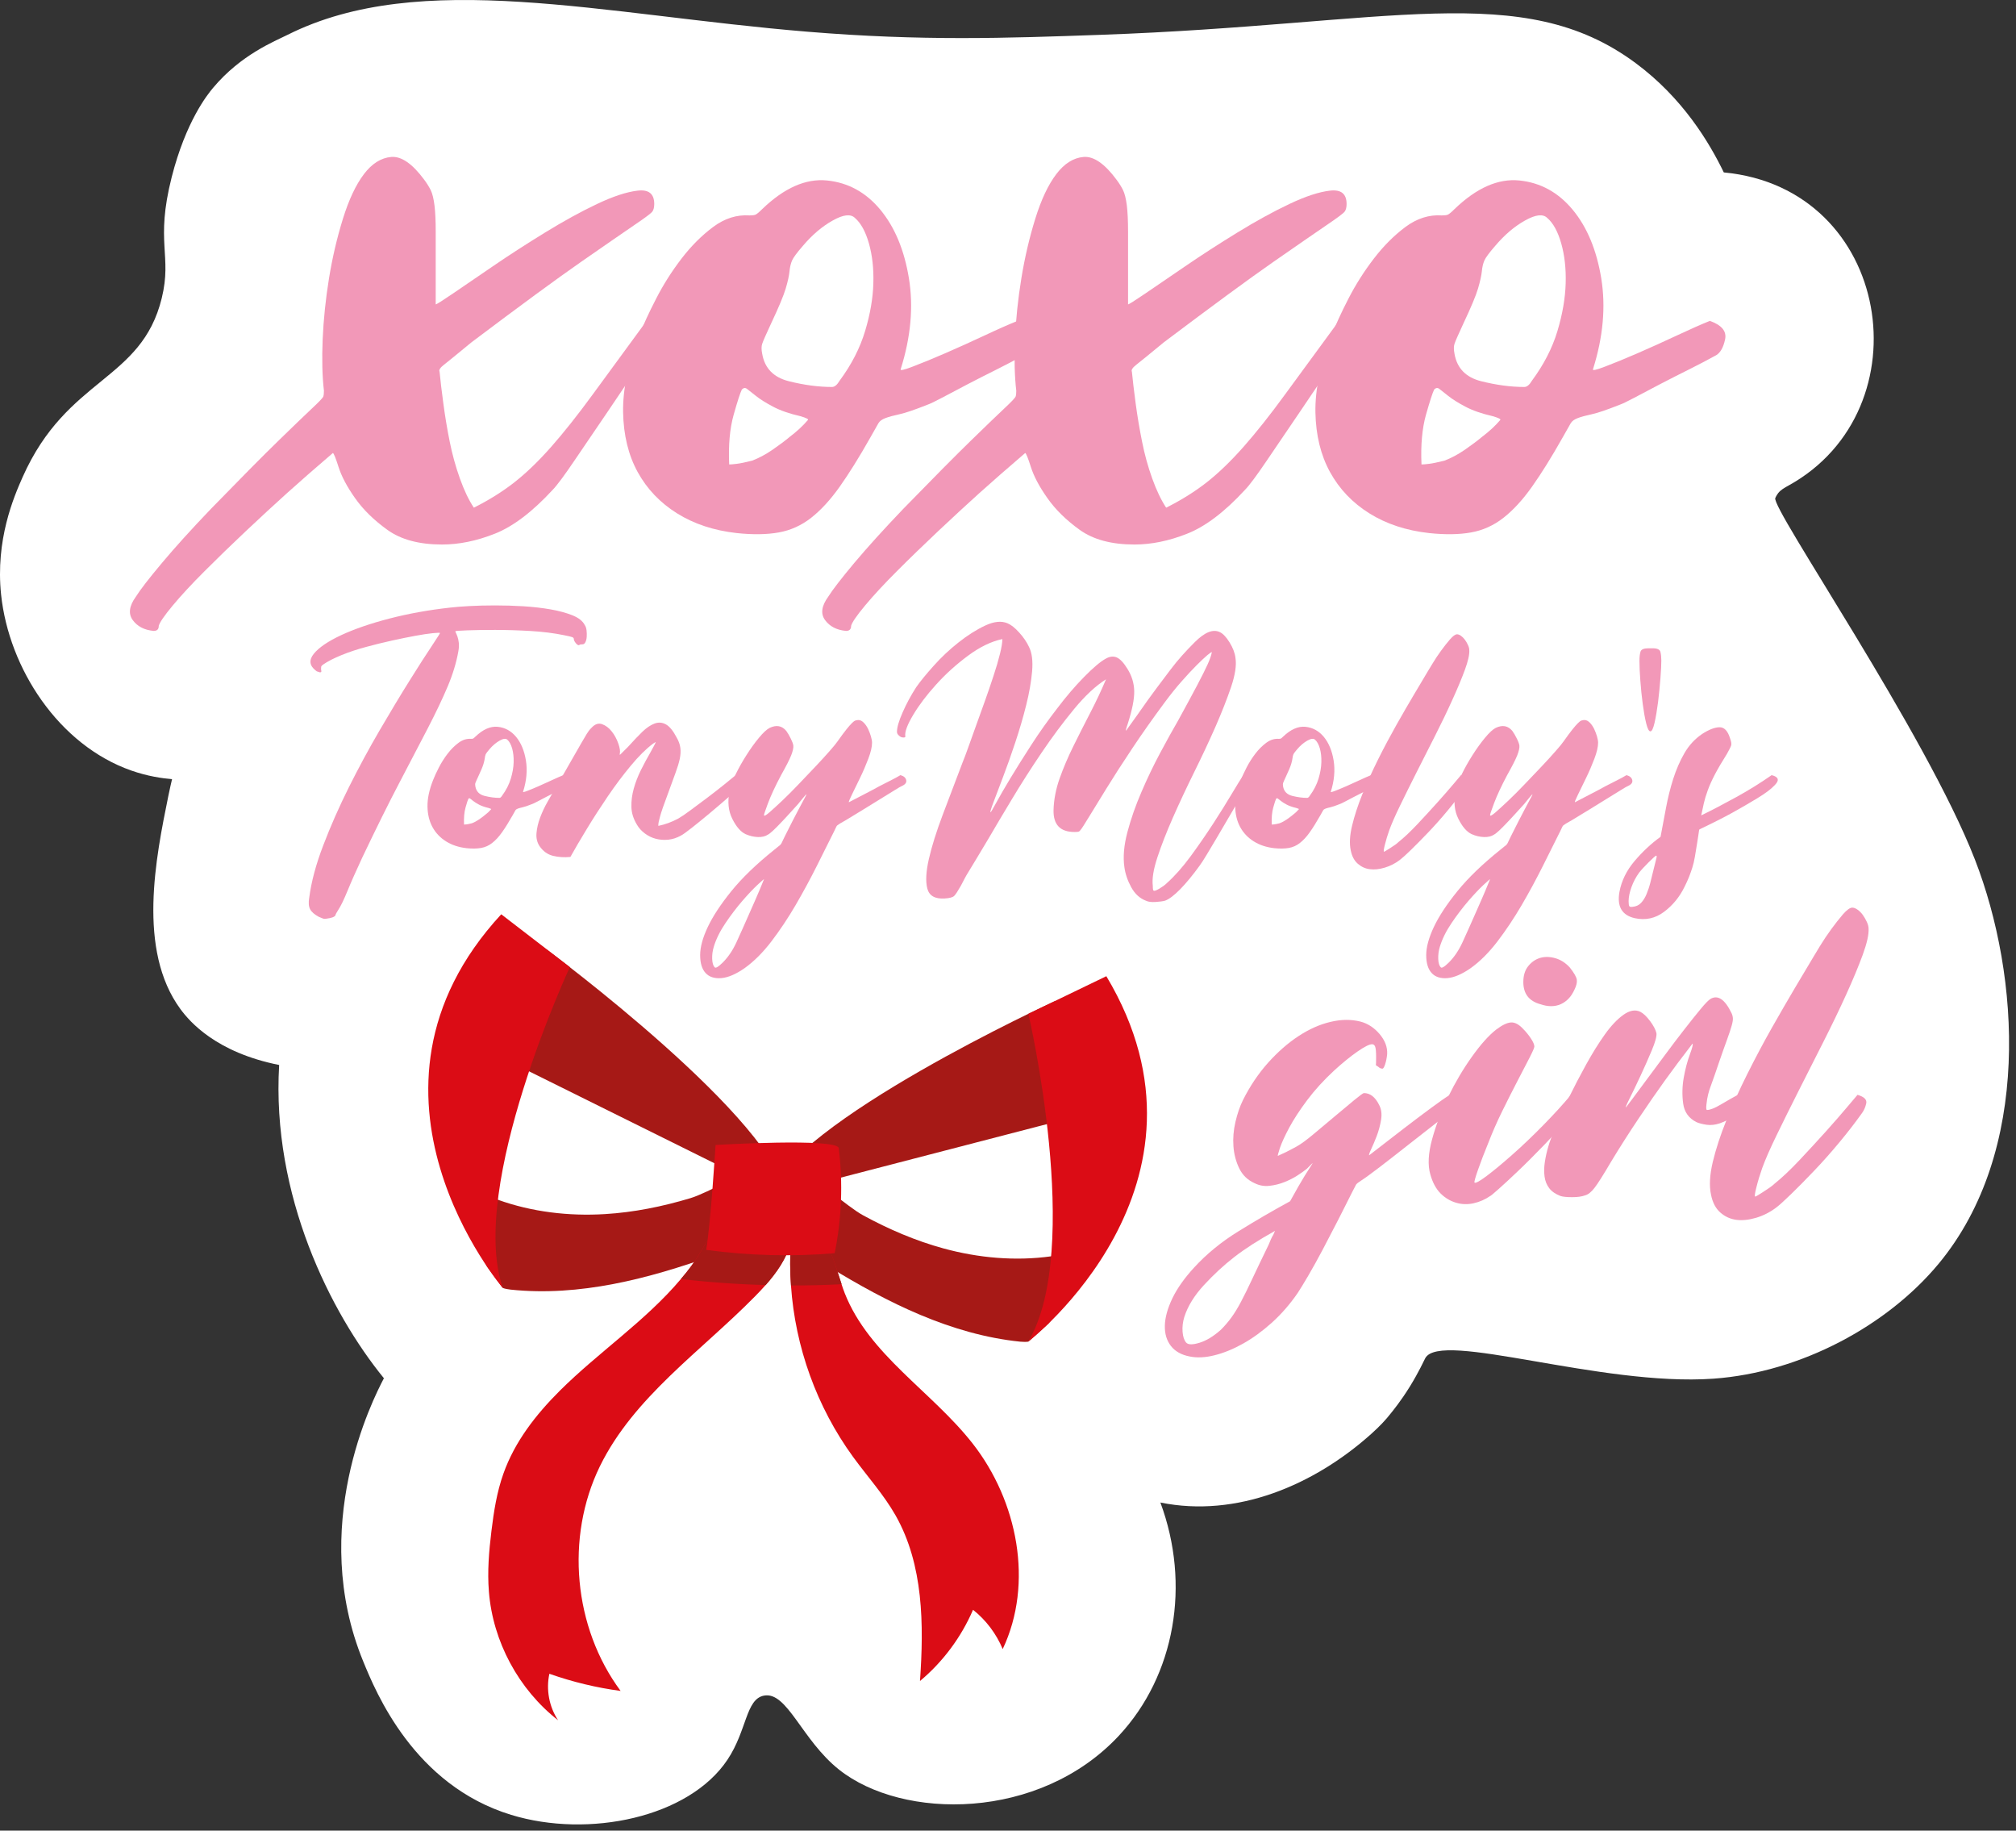 <?xml version="1.0" encoding="UTF-8"?> <svg xmlns="http://www.w3.org/2000/svg" width="141" height="128" viewBox="0 0 141 128" fill="none"><rect x="0" y="0" width="141" height="128" fill="#333333" stroke="none"/><g clip-path="url(#clip0_440_7319)"><path d="M138.131 60.113C134.681 51.237 123.853 35.535 124.165 34.821C124.25 34.626 124.377 34.467 124.377 34.467C124.561 34.243 124.801 34.11 125.109 33.94C134.689 28.638 132.331 13.159 120.563 12.056C119.551 9.965 117.698 6.854 114.389 4.405C106.456 -1.466 97.257 1.719 76.979 2.435C70.316 2.671 64.473 2.878 56.467 2.217C42.1 1.032 29.433 -2.232 20.113 2.435C19.222 2.882 16.855 3.812 14.903 6.142C14.508 6.612 12.998 8.489 12.006 12.396C10.845 16.981 12.052 17.832 11.312 20.85C9.885 26.67 4.7 26.346 1.583 33.358C0.962 34.757 -0.328 37.753 0.077 41.583C0.623 46.741 4.105 52.097 9.182 53.878C10.317 54.275 11.323 54.422 12.034 54.48C11.97 54.745 11.877 55.15 11.776 55.644C10.899 59.952 9.579 66.422 12.623 70.563C13.276 71.45 15.125 73.591 19.524 74.466C18.984 83.597 23.137 91.816 26.851 96.371C26.05 97.895 21.554 106.78 25.403 116.167C26.286 118.324 28.951 124.822 35.748 126.899C41.167 128.556 48.185 127.09 50.882 123.04C52.249 120.991 52.157 118.804 53.431 118.562C55.058 118.251 56.068 121.657 58.681 123.735C63.13 127.272 72.703 127.334 78.265 121.354C82.192 117.129 83.287 110.788 81.158 105.06C86.493 106.147 91.908 103.851 95.93 100.24C96.523 99.707 96.928 99.264 97.237 98.871C97.412 98.651 97.958 97.998 98.611 96.943C99.23 95.939 99.611 95.105 99.68 94.974C100.724 92.994 111.926 96.96 119.831 96.401C125.956 95.968 132.004 92.683 135.583 88.371C142.101 80.522 141.29 68.24 138.131 60.113Z" fill="white"></path><path d="M34.047 88.537C34.041 88.532 34.035 88.524 34.031 88.51C33.069 86.563 32.317 84.512 31.781 82.404C32.734 83.014 33.755 83.51 34.823 83.889C37.194 84.742 39.777 85.047 42.305 84.893C44.331 84.772 46.335 84.365 48.279 83.781C49.607 83.381 51.68 81.986 53.065 82.071C54.811 82.182 54.409 84.466 53.659 85.482C52.78 86.668 51.252 87.297 49.905 87.784C45.351 89.415 40.529 90.678 35.718 90.174C35.529 90.149 35.341 90.123 35.168 90.059L34.047 88.537Z" fill="#A61916"></path><path d="M38.228 66.389C38.228 66.389 54.483 78.405 55.036 83.851L31.25 72.057L38.228 66.389Z" fill="#A61916"></path><path d="M35.168 90.062C35.168 90.062 23.509 76.435 35.057 63.929L39.855 67.621C39.855 67.621 32.714 82.965 35.168 90.062Z" fill="#DB0C15"></path><path d="M71.916 93.813C71.733 93.838 71.545 93.825 71.354 93.813C66.54 93.32 62.08 91.094 57.959 88.564C56.739 87.812 55.372 86.884 54.757 85.543C54.229 84.396 54.304 82.076 56.034 82.326C57.407 82.525 59.151 84.316 60.368 84.979C62.154 85.951 64.031 86.759 65.989 87.293C68.431 87.961 71.021 88.192 73.519 87.844C74.64 87.692 75.741 87.416 76.799 87.013C75.842 88.965 74.686 90.82 73.346 92.529C73.338 92.541 73.33 92.547 73.324 92.553L71.916 93.813Z" fill="#A61916"></path><path d="M73.757 70.013C73.757 70.013 55.385 78.441 53.727 83.66L79.425 76.991L73.757 70.013Z" fill="#A61916"></path><path d="M71.914 93.814C71.914 93.814 86.117 82.865 77.378 68.258L71.926 70.889C71.926 70.889 75.771 87.371 71.914 93.814Z" fill="#DB0C15"></path><path d="M70.129 115.308C69.684 114.238 68.964 113.282 68.055 112.561C67.23 114.476 65.946 116.204 64.345 117.54C64.619 113.593 64.591 109.411 62.641 105.968C61.803 104.494 60.656 103.232 59.66 101.863C57.127 98.381 55.613 94.178 55.321 89.885C55.252 88.9 55.244 87.914 55.301 86.93C54.982 88.035 54.315 88.988 53.547 89.855C53.301 90.13 53.051 90.398 52.793 90.658C49.007 94.504 44.319 97.692 41.952 102.535C39.533 107.5 40.114 113.798 43.406 118.234C41.71 118.008 40.039 117.605 38.424 117.034C38.182 118.141 38.408 119.345 39.033 120.286C36.273 118.127 34.471 114.784 34.194 111.292C34.079 109.875 34.2 108.454 34.372 107.047C34.537 105.69 34.749 104.331 35.208 103.043C36.003 100.799 37.481 98.914 39.144 97.252C41.864 94.543 45.146 92.371 47.622 89.432C47.876 89.14 48.118 88.839 48.349 88.523C49.545 86.922 49.853 85.293 51.942 84.755C54.009 84.222 56.412 84.841 57.63 86.712C58.232 87.642 58.502 88.738 58.859 89.797C58.926 90.01 59 90.214 59.081 90.422C60.775 94.732 65.17 97.289 68.026 100.934C71.17 104.946 72.313 110.702 70.129 115.308Z" fill="#DB0C15"></path><path d="M58.861 89.795C57.685 89.859 56.506 89.884 55.324 89.882C55.254 88.898 55.248 87.912 55.304 86.928C54.986 88.033 54.318 88.986 53.552 89.853C51.575 89.801 49.595 89.66 47.625 89.43C47.879 89.136 48.121 88.837 48.353 88.521C49.548 86.92 49.857 85.289 51.944 84.751C54.012 84.22 56.415 84.839 57.635 86.71C58.234 87.64 58.504 88.736 58.861 89.795Z" fill="#A61916"></path><path d="M49.391 87.395C52.371 87.8 55.401 87.879 58.377 87.627C58.867 85.216 58.964 82.738 58.663 80.282C58.573 79.554 50.047 80.058 50.047 80.058C50.047 80.058 49.71 85.522 49.391 87.395Z" fill="#DB0C15"></path><path d="M21.628 62.765C21.771 61.664 22.097 60.443 22.609 59.108C23.117 57.773 23.714 56.423 24.396 55.054C25.079 53.689 25.797 52.36 26.553 51.064C27.309 49.771 28.002 48.618 28.635 47.608C29.265 46.598 29.785 45.788 30.194 45.177C30.601 44.564 30.793 44.259 30.773 44.259C30.754 44.239 30.587 44.243 30.271 44.273C29.952 44.304 29.545 44.366 29.047 44.457C28.545 44.55 27.996 44.661 27.395 44.794C26.793 44.927 26.19 45.076 25.591 45.239C24.988 45.401 24.422 45.588 23.892 45.804C23.361 46.019 22.934 46.237 22.609 46.461C22.525 46.523 22.48 46.568 22.47 46.598C22.46 46.63 22.456 46.695 22.456 46.798C22.476 46.9 22.48 46.961 22.47 46.981C22.46 47.001 22.424 47.011 22.363 47.011C22.323 46.991 22.275 46.977 22.226 46.965C22.174 46.957 22.128 46.929 22.089 46.89C21.638 46.542 21.595 46.15 21.95 45.711C22.307 45.273 22.944 44.84 23.863 44.411C24.779 43.985 25.906 43.596 27.242 43.249C28.577 42.904 29.99 42.65 31.478 42.485C31.823 42.443 32.273 42.409 32.823 42.378C33.375 42.348 33.976 42.332 34.629 42.332C35.282 42.332 35.944 42.352 36.617 42.392C37.289 42.435 37.916 42.507 38.498 42.608C39.079 42.709 39.589 42.846 40.026 43.019C40.466 43.195 40.756 43.423 40.899 43.707C40.96 43.79 41 43.907 41.022 44.06C41.04 44.213 41.045 44.366 41.036 44.521C41.026 44.673 40.996 44.798 40.944 44.9C40.893 45.005 40.827 45.052 40.746 45.052C40.623 45.052 40.547 45.07 40.518 45.1C40.486 45.13 40.43 45.114 40.347 45.052C40.307 45.013 40.26 44.957 40.21 44.886C40.159 44.814 40.135 44.747 40.135 44.687C40.135 44.626 40.097 44.58 40.026 44.55C39.954 44.521 39.756 44.473 39.43 44.411C38.738 44.269 37.958 44.171 37.091 44.12C36.224 44.07 35.403 44.046 34.629 44.046C33.853 44.046 33.2 44.056 32.67 44.076C32.139 44.096 31.865 44.116 31.845 44.138C31.845 44.157 31.861 44.197 31.891 44.259C31.922 44.32 31.956 44.407 31.998 44.521C32.037 44.632 32.069 44.775 32.089 44.947C32.109 45.12 32.099 45.32 32.057 45.544C31.916 46.338 31.666 47.16 31.309 48.005C30.952 48.852 30.488 49.824 29.918 50.927C29.347 52.029 28.678 53.308 27.914 54.767C27.15 56.223 26.289 57.963 25.329 59.979C24.902 60.898 24.559 61.668 24.305 62.291C24.049 62.912 23.841 63.344 23.678 63.59C23.535 63.812 23.464 63.946 23.464 63.987C23.444 64.049 23.377 64.098 23.265 64.142C23.154 64.182 23.015 64.213 22.853 64.233C22.75 64.253 22.668 64.253 22.609 64.233C22.547 64.213 22.444 64.172 22.303 64.11C21.996 63.946 21.791 63.769 21.69 63.574C21.587 63.38 21.567 63.11 21.628 62.765Z" fill="#F298B8"></path><path d="M35.115 55.638C35.401 55.251 35.603 54.852 35.726 54.445C35.849 54.038 35.915 53.656 35.925 53.296C35.935 52.939 35.899 52.62 35.82 52.334C35.736 52.048 35.625 51.844 35.482 51.723C35.379 51.622 35.201 51.642 34.947 51.784C34.693 51.927 34.451 52.13 34.228 52.395C34.086 52.56 34 52.675 33.968 52.747C33.939 52.818 33.917 52.906 33.907 53.007C33.895 53.11 33.865 53.247 33.814 53.421C33.764 53.594 33.647 53.874 33.465 54.261C33.342 54.526 33.268 54.689 33.248 54.751C33.228 54.81 33.228 54.892 33.248 54.995C33.312 55.342 33.526 55.56 33.891 55.651C34.258 55.743 34.603 55.79 34.933 55.79C34.992 55.79 35.054 55.739 35.115 55.638ZM34.349 56.586C34.369 56.566 34.31 56.535 34.167 56.495C33.901 56.431 33.683 56.356 33.508 56.265C33.336 56.173 33.197 56.086 33.095 56.005C32.994 55.923 32.923 55.868 32.881 55.838C32.842 55.804 32.8 55.81 32.76 55.852C32.718 55.933 32.651 56.136 32.56 56.465C32.468 56.79 32.435 57.187 32.455 57.656C32.494 57.656 32.556 57.652 32.637 57.642C32.718 57.63 32.842 57.606 33.004 57.564C33.167 57.503 33.33 57.417 33.494 57.304C33.657 57.193 33.8 57.086 33.923 56.983C34.086 56.862 34.228 56.729 34.349 56.586ZM39.397 54.201C39.681 54.302 39.806 54.449 39.764 54.644C39.722 54.838 39.651 54.963 39.55 55.025C39.365 55.128 39.153 55.241 38.909 55.362C38.663 55.485 38.423 55.608 38.189 55.729C37.955 55.852 37.75 55.959 37.576 56.05C37.403 56.142 37.288 56.197 37.227 56.217C36.919 56.34 36.695 56.417 36.552 56.447C36.411 56.479 36.298 56.509 36.217 56.54C36.135 56.57 36.078 56.61 36.048 56.661C36.018 56.713 35.953 56.83 35.849 57.015C35.584 57.483 35.34 57.876 35.115 58.191C34.891 58.509 34.661 58.757 34.427 58.939C34.193 59.126 33.933 59.241 33.647 59.292C33.361 59.342 33.024 59.348 32.637 59.308C32.087 59.247 31.607 59.088 31.201 58.834C30.792 58.58 30.476 58.247 30.252 57.84C30.028 57.431 29.909 56.953 29.899 56.402C29.889 55.852 30.018 55.241 30.282 54.566C30.383 54.302 30.522 54.001 30.695 53.665C30.869 53.328 31.072 53.007 31.306 52.701C31.54 52.395 31.798 52.14 32.072 51.937C32.347 51.733 32.637 51.642 32.943 51.661C33.004 51.661 33.052 51.655 33.082 51.645C33.111 51.636 33.167 51.59 33.248 51.509C33.78 50.999 34.3 50.77 34.81 50.82C35.32 50.872 35.746 51.106 36.096 51.523C36.441 51.941 36.671 52.493 36.782 53.173C36.895 53.858 36.828 54.588 36.584 55.362C36.564 55.404 36.661 55.384 36.875 55.302C37.088 55.221 37.349 55.112 37.653 54.981C37.959 54.848 38.274 54.705 38.603 54.55C38.929 54.398 39.193 54.282 39.397 54.201Z" fill="#F298B8"></path><path d="M51.455 54.201C51.699 54.282 51.862 54.399 51.943 54.55C52.025 54.705 51.953 54.873 51.731 55.056C51.547 55.221 51.255 55.475 50.858 55.822C50.461 56.167 50.043 56.526 49.604 56.891C49.166 57.258 48.757 57.59 48.382 57.885C48.003 58.181 47.755 58.36 47.632 58.421C47.344 58.584 47.05 58.681 46.745 58.713C46.439 58.743 46.148 58.723 45.874 58.651C45.598 58.58 45.342 58.457 45.108 58.282C44.874 58.11 44.683 57.901 44.542 57.655C44.297 57.248 44.169 56.836 44.161 56.417C44.15 56 44.205 55.572 44.328 55.133C44.449 54.695 44.62 54.262 44.832 53.832C45.047 53.405 45.267 52.998 45.491 52.609C45.715 52.201 45.836 51.975 45.856 51.921C45.878 51.871 45.816 51.897 45.673 51.998C45.185 52.365 44.663 52.879 44.114 53.544C43.564 54.205 43.029 54.919 42.509 55.683C41.989 56.449 41.499 57.207 41.041 57.963C40.582 58.717 40.199 59.37 39.894 59.919C39.465 59.961 39.062 59.935 38.685 59.844C38.308 59.752 37.997 59.532 37.753 59.187C37.568 58.921 37.491 58.61 37.523 58.252C37.552 57.895 37.64 57.53 37.782 57.153C37.925 56.774 38.098 56.407 38.302 56.052C38.507 55.695 38.691 55.373 38.854 55.086C39.322 54.292 39.695 53.649 39.969 53.161C40.245 52.669 40.469 52.278 40.644 51.983C40.816 51.687 40.949 51.463 41.041 51.31C41.132 51.157 41.239 51.018 41.362 50.897C41.606 50.631 41.856 50.544 42.11 50.635C42.366 50.728 42.59 50.897 42.783 51.141C42.979 51.385 43.13 51.667 43.243 51.983C43.354 52.3 43.39 52.538 43.348 52.703C43.328 52.784 43.348 52.794 43.41 52.733C43.471 52.669 43.644 52.498 43.931 52.213C44.297 51.804 44.63 51.459 44.923 51.171C45.219 50.887 45.507 50.693 45.781 50.592C46.056 50.49 46.32 50.51 46.576 50.653C46.832 50.794 47.08 51.1 47.326 51.57C47.467 51.814 47.554 52.056 47.584 52.29C47.616 52.524 47.602 52.784 47.541 53.07C47.479 53.354 47.382 53.675 47.249 54.032C47.116 54.387 46.957 54.822 46.775 55.332C46.592 55.822 46.453 56.199 46.362 56.465C46.271 56.729 46.205 56.937 46.164 57.092C46.122 57.245 46.09 57.367 46.072 57.459C46.05 57.55 46.042 57.647 46.042 57.748C46.531 57.647 46.999 57.473 47.449 57.229C47.632 57.126 47.918 56.933 48.304 56.647C48.691 56.364 49.094 56.062 49.513 55.745C49.929 55.429 50.324 55.123 50.689 54.828C51.059 54.532 51.312 54.324 51.455 54.201Z" fill="#F298B8"></path><path d="M52.548 63.558C52.63 63.376 52.721 63.165 52.824 62.931C52.925 62.697 53.022 62.473 53.114 62.259C53.205 62.044 53.314 61.784 53.435 61.477C53.435 61.459 53.282 61.592 52.975 61.876C52.671 62.161 52.318 62.534 51.921 62.993C51.524 63.453 51.132 63.965 50.745 64.538C50.358 65.108 50.08 65.669 49.917 66.219C49.836 66.483 49.802 66.761 49.81 67.046C49.822 67.33 49.877 67.525 49.979 67.626C50.04 67.727 50.233 67.616 50.562 67.29C50.927 66.923 51.239 66.463 51.495 65.913C51.749 65.364 52.1 64.578 52.548 63.558ZM54.874 58.511C55.28 57.697 55.608 57.058 55.852 56.6C56.096 56.141 56.259 55.836 56.342 55.681C56.423 55.528 56.419 55.505 56.326 55.606C56.235 55.709 56.066 55.911 55.822 56.217C55.639 56.423 55.439 56.639 55.225 56.874C55.013 57.112 54.806 57.328 54.612 57.532C54.419 57.739 54.241 57.915 54.078 58.068C53.913 58.221 53.792 58.318 53.711 58.358C53.528 58.481 53.294 58.538 53.008 58.528C52.721 58.519 52.437 58.451 52.151 58.328C51.802 58.165 51.495 57.808 51.219 57.257C50.941 56.707 50.877 56.064 51.018 55.332C51.08 55.007 51.223 54.614 51.447 54.153C51.671 53.695 51.925 53.241 52.213 52.792C52.497 52.344 52.788 51.939 53.084 51.584C53.38 51.227 53.63 50.996 53.832 50.895C54.3 50.671 54.689 50.742 54.995 51.11C55.098 51.252 55.199 51.427 55.3 51.63C55.403 51.834 55.463 51.996 55.485 52.12C55.505 52.282 55.453 52.516 55.332 52.824C55.209 53.13 54.975 53.586 54.63 54.199C54.219 54.973 53.913 55.633 53.711 56.171C53.507 56.711 53.415 56.993 53.435 57.013C53.457 57.074 53.582 57.003 53.818 56.8C54.052 56.596 54.348 56.324 54.705 55.989C55.06 55.651 55.443 55.27 55.852 54.84C56.259 54.413 56.653 54.001 57.028 53.604C57.405 53.205 57.737 52.844 58.023 52.516C58.31 52.191 58.493 51.967 58.574 51.844C58.818 51.498 59.023 51.221 59.185 51.018C59.348 50.814 59.481 50.661 59.584 50.56C59.685 50.457 59.77 50.397 59.842 50.376C59.913 50.356 59.981 50.346 60.042 50.346C60.163 50.346 60.286 50.407 60.409 50.528C60.531 50.651 60.632 50.8 60.717 50.973C60.798 51.145 60.862 51.318 60.913 51.492C60.965 51.665 60.991 51.814 60.991 51.935C60.991 52.221 60.904 52.594 60.731 53.052C60.556 53.51 60.364 53.959 60.15 54.397C59.937 54.836 59.747 55.223 59.584 55.56C59.419 55.897 59.348 56.074 59.37 56.096C59.919 55.81 60.429 55.544 60.9 55.3C61.306 55.074 61.713 54.862 62.124 54.657C62.531 54.455 62.814 54.302 62.977 54.199C63.203 54.261 63.336 54.372 63.378 54.536C63.417 54.699 63.336 54.83 63.132 54.933C63.029 54.973 62.842 55.082 62.566 55.255C62.29 55.427 61.971 55.627 61.602 55.85C61.235 56.074 60.838 56.32 60.409 56.586C59.981 56.85 59.564 57.104 59.155 57.35C58.971 57.451 58.838 57.528 58.757 57.578C58.675 57.63 58.616 57.671 58.574 57.701C58.534 57.731 58.503 57.772 58.483 57.824C58.463 57.874 58.421 57.961 58.36 58.084C57.993 58.816 57.58 59.644 57.122 60.562C56.663 61.477 56.167 62.392 55.639 63.298C55.108 64.205 54.548 65.046 53.955 65.822C53.364 66.596 52.741 67.219 52.09 67.687C51.477 68.116 50.931 68.35 50.453 68.392C49.975 68.431 49.606 68.314 49.352 68.038C49.098 67.765 48.969 67.346 48.969 66.784C48.969 66.225 49.147 65.568 49.505 64.812C49.864 64.056 50.413 63.223 51.157 62.304C51.901 61.386 52.893 60.429 54.138 59.429C54.28 59.308 54.389 59.219 54.459 59.169C54.53 59.118 54.582 59.074 54.612 59.032C54.644 58.993 54.673 58.935 54.705 58.864C54.735 58.792 54.792 58.675 54.874 58.511Z" fill="#F298B8"></path><path d="M71.971 45.237C72.175 45.644 72.248 46.209 72.187 46.933C72.125 47.657 71.987 48.447 71.772 49.304C71.56 50.161 71.302 51.032 71.008 51.917C70.713 52.806 70.427 53.612 70.151 54.334C69.875 55.06 69.651 55.65 69.478 56.11C69.306 56.568 69.238 56.798 69.28 56.798C69.3 56.798 69.433 56.574 69.679 56.124C69.923 55.677 70.252 55.106 70.671 54.411C71.09 53.719 71.578 52.939 72.139 52.072C72.699 51.205 73.296 50.366 73.929 49.548C74.56 48.711 75.193 47.973 75.824 47.332C76.457 46.689 76.957 46.265 77.326 46.062C77.61 45.898 77.868 45.868 78.104 45.969C78.338 46.072 78.59 46.336 78.854 46.767C79.159 47.255 79.318 47.775 79.328 48.326C79.338 48.876 79.189 49.63 78.883 50.588C78.743 50.997 78.705 51.156 78.776 51.064C78.848 50.971 79.108 50.61 79.556 49.977C80.068 49.243 80.504 48.63 80.872 48.142C81.241 47.654 81.566 47.219 81.85 46.842C82.135 46.465 82.413 46.128 82.677 45.834C82.941 45.536 83.237 45.227 83.564 44.9C84.257 44.207 84.838 43.973 85.308 44.197C85.532 44.298 85.76 44.538 85.995 44.915C86.229 45.292 86.368 45.654 86.409 46.001C86.491 46.511 86.388 47.189 86.104 48.034C85.816 48.882 85.449 49.814 85.003 50.834C84.552 51.854 84.058 52.907 83.518 53.999C82.979 55.09 82.485 56.146 82.034 57.166C81.586 58.185 81.223 59.114 80.949 59.947C80.673 60.785 80.566 61.445 80.627 61.938C80.627 62.162 80.647 62.273 80.689 62.273C80.729 62.312 80.862 62.269 81.088 62.136C81.312 62.001 81.485 61.876 81.606 61.753C82.155 61.263 82.711 60.636 83.274 59.872C83.834 59.106 84.358 58.348 84.85 57.592C85.338 56.838 85.772 56.146 86.147 55.513C86.525 54.88 86.796 54.443 86.959 54.199C87.183 54.219 87.32 54.271 87.372 54.352C87.423 54.433 87.429 54.525 87.388 54.626C87.388 54.646 87.314 54.785 87.171 55.038C87.03 55.294 86.846 55.61 86.622 55.989C86.4 56.364 86.151 56.783 85.888 57.243C85.624 57.699 85.362 58.144 85.108 58.572C84.854 59.001 84.62 59.392 84.405 59.751C84.191 60.106 84.022 60.368 83.901 60.531C83.431 61.181 82.983 61.727 82.554 62.168C82.126 62.604 81.768 62.876 81.485 62.977C81.342 63.019 81.122 63.049 80.826 63.068C80.532 63.088 80.302 63.059 80.139 62.977C79.711 62.814 79.37 62.497 79.114 62.029C78.858 61.56 78.701 61.09 78.639 60.622C78.536 59.908 78.61 59.092 78.854 58.175C79.098 57.257 79.423 56.324 79.834 55.376C80.241 54.427 80.677 53.515 81.147 52.638C81.616 51.761 82.034 51.007 82.401 50.376C82.973 49.334 83.419 48.505 83.749 47.882C84.074 47.261 84.314 46.781 84.467 46.443C84.62 46.108 84.715 45.828 84.758 45.604C84.735 45.582 84.63 45.654 84.435 45.816C84.241 45.981 83.993 46.215 83.687 46.52C83.38 46.826 83.034 47.199 82.647 47.638C82.258 48.076 81.862 48.57 81.453 49.122C80.637 50.223 79.883 51.29 79.189 52.332C78.495 53.372 77.895 54.304 77.385 55.132C76.876 55.957 76.461 56.63 76.145 57.15C75.83 57.669 75.641 57.961 75.58 58.023C75.54 58.082 75.499 58.124 75.459 58.144C75.417 58.164 75.316 58.175 75.153 58.175C74.153 58.175 73.665 57.666 73.685 56.646C73.705 55.912 73.848 55.172 74.112 54.427C74.377 53.683 74.699 52.927 75.076 52.166C75.455 51.4 75.846 50.624 76.254 49.84C76.661 49.054 77.028 48.275 77.356 47.499C76.641 47.949 75.895 48.642 75.121 49.58C74.346 50.519 73.588 51.538 72.844 52.638C72.1 53.739 71.405 54.826 70.764 55.896C70.119 56.965 69.584 57.87 69.157 58.602C68.79 59.215 68.5 59.699 68.286 60.056C68.072 60.412 67.899 60.697 67.766 60.914C67.633 61.126 67.53 61.306 67.459 61.445C67.387 61.59 67.302 61.753 67.201 61.938C66.994 62.303 66.842 62.537 66.74 62.64C66.639 62.743 66.415 62.804 66.068 62.824C65.395 62.866 64.992 62.636 64.859 62.136C64.727 61.636 64.764 60.943 64.967 60.056C65.171 59.168 65.492 58.144 65.931 56.981C66.367 55.818 66.832 54.596 67.324 53.31C67.425 53.066 67.558 52.715 67.721 52.257C67.883 51.796 68.066 51.286 68.27 50.725C68.473 50.165 68.683 49.586 68.897 48.983C69.112 48.382 69.31 47.8 69.492 47.241C69.679 46.677 69.826 46.173 69.937 45.725C70.048 45.278 70.106 44.929 70.106 44.685C69.33 44.848 68.53 45.237 67.705 45.848C66.879 46.461 66.133 47.132 65.472 47.868C64.808 48.6 64.274 49.308 63.865 49.993C63.457 50.677 63.274 51.169 63.316 51.477C63.336 51.538 63.294 51.568 63.193 51.568C63.07 51.568 62.968 51.527 62.887 51.445C62.784 51.364 62.734 51.273 62.734 51.169C62.734 50.864 62.867 50.41 63.131 49.81C63.395 49.207 63.713 48.62 64.08 48.05C64.365 47.644 64.774 47.142 65.304 46.552C65.832 45.959 66.415 45.413 67.046 44.915C67.679 44.417 68.3 44.023 68.913 43.737C69.524 43.451 70.044 43.401 70.473 43.584C70.717 43.687 70.987 43.901 71.282 44.227C71.578 44.552 71.808 44.889 71.971 45.237Z" fill="#F298B8"></path><path d="M91.608 55.638C91.893 55.251 92.096 54.852 92.219 54.445C92.342 54.038 92.407 53.656 92.417 53.296C92.427 52.939 92.391 52.62 92.312 52.334C92.228 52.048 92.117 51.844 91.975 51.723C91.871 51.622 91.693 51.642 91.439 51.784C91.185 51.927 90.945 52.13 90.721 52.395C90.578 52.56 90.492 52.675 90.461 52.747C90.431 52.818 90.409 52.906 90.399 53.007C90.387 53.11 90.358 53.247 90.306 53.421C90.256 53.594 90.139 53.874 89.957 54.261C89.834 54.526 89.76 54.689 89.74 54.751C89.721 54.81 89.721 54.892 89.74 54.995C89.804 55.342 90.018 55.56 90.383 55.651C90.75 55.743 91.096 55.79 91.425 55.79C91.484 55.79 91.546 55.739 91.608 55.638ZM90.842 56.586C90.862 56.566 90.802 56.535 90.659 56.495C90.393 56.431 90.175 56.356 90 56.265C89.828 56.173 89.689 56.086 89.588 56.005C89.486 55.923 89.415 55.868 89.373 55.838C89.334 55.804 89.292 55.81 89.252 55.852C89.211 55.933 89.143 56.136 89.052 56.465C88.961 56.79 88.927 57.187 88.947 57.656C88.986 57.656 89.048 57.652 89.129 57.642C89.211 57.63 89.334 57.606 89.496 57.564C89.659 57.503 89.822 57.417 89.986 57.304C90.149 57.193 90.292 57.086 90.415 56.983C90.578 56.862 90.721 56.729 90.842 56.586ZM95.889 54.201C96.173 54.302 96.298 54.449 96.256 54.644C96.215 54.838 96.143 54.963 96.042 55.025C95.858 55.128 95.645 55.241 95.401 55.362C95.155 55.485 94.915 55.608 94.681 55.729C94.447 55.852 94.243 55.959 94.068 56.05C93.895 56.142 93.78 56.197 93.719 56.217C93.411 56.34 93.187 56.417 93.044 56.447C92.903 56.479 92.79 56.509 92.709 56.54C92.627 56.57 92.57 56.61 92.54 56.661C92.51 56.713 92.445 56.83 92.342 57.015C92.076 57.483 91.832 57.876 91.608 58.191C91.383 58.509 91.153 58.757 90.919 58.939C90.685 59.126 90.425 59.241 90.139 59.292C89.853 59.342 89.516 59.348 89.129 59.308C88.58 59.247 88.1 59.088 87.693 58.834C87.284 58.58 86.969 58.247 86.744 57.84C86.52 57.431 86.401 56.953 86.391 56.402C86.381 55.852 86.51 55.241 86.774 54.566C86.875 54.302 87.014 54.001 87.187 53.665C87.361 53.328 87.564 53.007 87.798 52.701C88.032 52.395 88.29 52.14 88.564 51.937C88.84 51.733 89.129 51.642 89.435 51.661C89.496 51.661 89.544 51.655 89.574 51.645C89.603 51.636 89.659 51.59 89.74 51.509C90.272 50.999 90.792 50.77 91.302 50.82C91.812 50.872 92.239 51.106 92.588 51.523C92.933 51.941 93.163 52.493 93.274 53.173C93.387 53.858 93.32 54.588 93.076 55.362C93.056 55.404 93.153 55.384 93.368 55.302C93.58 55.221 93.842 55.112 94.145 54.981C94.451 54.848 94.766 54.705 95.096 54.55C95.421 54.398 95.685 54.282 95.889 54.201Z" fill="#F298B8"></path><path d="M102.181 54.201C102.526 54.302 102.681 54.449 102.641 54.645C102.598 54.838 102.526 55.007 102.425 55.147C102.08 55.638 101.683 56.153 101.235 56.693C100.784 57.235 100.336 57.739 99.887 58.207C99.439 58.675 99.036 59.084 98.679 59.431C98.324 59.776 98.062 60.011 97.899 60.134C97.574 60.38 97.222 60.556 96.846 60.669C96.467 60.782 96.119 60.818 95.804 60.776C95.488 60.737 95.209 60.608 94.965 60.394C94.719 60.181 94.554 59.87 94.472 59.461C94.371 58.993 94.401 58.417 94.566 57.733C94.728 57.05 94.969 56.316 95.284 55.53C95.602 54.747 95.969 53.937 96.385 53.1C96.802 52.262 97.233 51.459 97.669 50.683C98.108 49.907 98.52 49.195 98.909 48.542C99.296 47.889 99.612 47.358 99.856 46.951C99.917 46.85 100.036 46.655 100.209 46.37C100.381 46.084 100.574 45.794 100.79 45.498C101.004 45.203 101.213 44.937 101.417 44.703C101.621 44.471 101.784 44.352 101.905 44.352C101.988 44.352 102.08 44.385 102.181 44.457C102.282 44.53 102.373 44.621 102.457 44.734C102.538 44.846 102.612 44.969 102.671 45.102C102.733 45.233 102.762 45.352 102.762 45.453C102.784 45.758 102.681 46.217 102.457 46.83C102.233 47.439 101.941 48.139 101.584 48.923C101.229 49.711 100.826 50.544 100.377 51.433C99.927 52.32 99.494 53.175 99.076 54.001C98.659 54.828 98.276 55.598 97.931 56.31C97.582 57.024 97.328 57.608 97.165 58.054C97.042 58.401 96.941 58.737 96.859 59.064C96.778 59.389 96.758 59.552 96.798 59.552C96.818 59.552 96.869 59.528 96.951 59.475C97.032 59.427 97.129 59.364 97.242 59.292C97.353 59.221 97.461 59.149 97.564 59.078C97.665 59.009 97.746 58.941 97.808 58.88C98.195 58.574 98.633 58.161 99.123 57.642C99.612 57.122 100.082 56.612 100.53 56.112C100.979 55.612 101.361 55.173 101.677 54.798C101.994 54.419 102.161 54.221 102.181 54.201Z" fill="#F298B8"></path><path d="M103.329 63.558C103.411 63.376 103.502 63.165 103.605 62.931C103.706 62.697 103.804 62.473 103.895 62.259C103.986 62.044 104.095 61.784 104.216 61.477C104.216 61.459 104.064 61.592 103.756 61.876C103.452 62.161 103.099 62.534 102.702 62.993C102.306 63.453 101.913 63.965 101.526 64.538C101.139 65.108 100.861 65.669 100.698 66.219C100.617 66.483 100.583 66.761 100.591 67.046C100.603 67.33 100.659 67.525 100.76 67.626C100.821 67.727 101.014 67.616 101.343 67.29C101.708 66.923 102.02 66.463 102.276 65.913C102.53 65.364 102.881 64.578 103.329 63.558ZM105.655 58.511C106.062 57.697 106.389 57.058 106.633 56.6C106.877 56.141 107.04 55.836 107.123 55.681C107.204 55.528 107.201 55.505 107.107 55.606C107.016 55.709 106.847 55.911 106.603 56.217C106.421 56.423 106.22 56.639 106.006 56.874C105.794 57.112 105.587 57.328 105.393 57.532C105.201 57.739 105.022 57.915 104.859 58.068C104.695 58.221 104.573 58.318 104.492 58.358C104.31 58.481 104.075 58.538 103.79 58.528C103.502 58.519 103.218 58.451 102.933 58.328C102.583 58.165 102.276 57.808 102 57.257C101.722 56.707 101.659 56.064 101.8 55.332C101.861 55.007 102.004 54.614 102.228 54.153C102.452 53.695 102.706 53.241 102.994 52.792C103.278 52.344 103.57 51.939 103.865 51.584C104.161 51.227 104.411 50.996 104.613 50.895C105.081 50.671 105.47 50.742 105.776 51.11C105.879 51.252 105.98 51.427 106.081 51.63C106.185 51.834 106.244 51.996 106.266 52.12C106.286 52.282 106.234 52.516 106.113 52.824C105.99 53.13 105.756 53.586 105.411 54.199C105 54.973 104.695 55.633 104.492 56.171C104.288 56.711 104.197 56.993 104.216 57.013C104.238 57.074 104.363 57.003 104.599 56.8C104.833 56.596 105.129 56.324 105.486 55.989C105.841 55.651 106.224 55.27 106.633 54.84C107.04 54.413 107.435 54.001 107.81 53.604C108.187 53.205 108.518 52.844 108.804 52.516C109.091 52.191 109.274 51.967 109.355 51.844C109.599 51.498 109.804 51.221 109.966 51.018C110.129 50.814 110.262 50.661 110.365 50.56C110.466 50.457 110.552 50.397 110.623 50.376C110.695 50.356 110.762 50.346 110.824 50.346C110.945 50.346 111.068 50.407 111.191 50.528C111.312 50.651 111.413 50.8 111.498 50.973C111.58 51.145 111.643 51.318 111.695 51.492C111.746 51.665 111.772 51.814 111.772 51.935C111.772 52.221 111.685 52.594 111.512 53.052C111.338 53.51 111.145 53.959 110.931 54.397C110.718 54.836 110.528 55.223 110.365 55.56C110.201 55.897 110.129 56.074 110.151 56.096C110.701 55.81 111.211 55.544 111.681 55.3C112.088 55.074 112.494 54.862 112.905 54.657C113.312 54.455 113.595 54.302 113.758 54.199C113.984 54.261 114.117 54.372 114.159 54.536C114.199 54.699 114.117 54.83 113.913 54.933C113.81 54.973 113.623 55.082 113.347 55.255C113.072 55.427 112.752 55.627 112.383 55.85C112.016 56.074 111.619 56.32 111.191 56.586C110.762 56.85 110.345 57.104 109.937 57.35C109.752 57.451 109.619 57.528 109.538 57.578C109.457 57.63 109.397 57.671 109.355 57.701C109.316 57.731 109.284 57.772 109.264 57.824C109.244 57.874 109.203 57.961 109.141 58.084C108.774 58.816 108.361 59.644 107.903 60.562C107.445 61.477 106.949 62.392 106.421 63.298C105.889 64.205 105.329 65.046 104.736 65.822C104.145 66.596 103.522 67.219 102.871 67.687C102.258 68.116 101.712 68.35 101.234 68.392C100.756 68.431 100.387 68.314 100.133 68.038C99.879 67.765 99.75 67.346 99.75 66.784C99.75 66.225 99.931 65.568 100.286 64.812C100.645 64.056 101.194 63.223 101.939 62.304C102.683 61.386 103.675 60.429 104.919 59.429C105.062 59.308 105.171 59.219 105.24 59.169C105.312 59.118 105.363 59.074 105.393 59.032C105.425 58.993 105.454 58.935 105.486 58.864C105.516 58.792 105.574 58.675 105.655 58.511Z" fill="#F298B8"></path><path d="M115.43 51.139C115.327 51.139 115.23 50.956 115.138 50.589C115.047 50.222 114.966 49.768 114.894 49.228C114.821 48.688 114.767 48.143 114.726 47.591C114.684 47.041 114.664 46.583 114.664 46.214C114.664 45.928 114.69 45.71 114.741 45.557C114.791 45.404 114.98 45.329 115.305 45.329H115.583C115.908 45.329 116.091 45.414 116.132 45.587C116.174 45.762 116.194 45.96 116.194 46.184C116.194 46.47 116.174 46.885 116.132 47.422C116.091 47.962 116.035 48.518 115.966 49.091C115.892 49.66 115.811 50.145 115.72 50.541C115.628 50.94 115.531 51.139 115.43 51.139Z" fill="#F298B8"></path><path d="M115.62 60.928C115.743 60.44 115.819 60.133 115.849 60.01C115.878 59.889 115.874 59.827 115.835 59.827C115.813 59.827 115.753 59.875 115.65 59.966C115.549 60.057 115.432 60.169 115.299 60.301C115.166 60.434 115.039 60.565 114.916 60.698C114.793 60.833 114.702 60.938 114.64 61.02C114.418 61.325 114.237 61.663 114.106 62.03C113.974 62.397 113.906 62.724 113.906 63.01C113.906 63.192 113.922 63.309 113.954 63.359C113.983 63.411 114.059 63.426 114.182 63.407C114.428 63.385 114.624 63.294 114.777 63.131C114.932 62.968 115.059 62.764 115.16 62.518C115.261 62.274 115.351 62.014 115.42 61.738C115.491 61.464 115.559 61.192 115.62 60.928ZM120.789 52.702C120.442 53.252 120.162 53.73 119.946 54.139C119.734 54.545 119.565 54.918 119.444 55.254C119.319 55.591 119.228 55.899 119.166 56.172C119.107 56.448 119.045 56.728 118.984 57.014C119.74 56.647 120.559 56.218 121.448 55.728C122.333 55.24 123.152 54.73 123.908 54.2C124.398 54.321 124.47 54.555 124.123 54.903C123.878 55.168 123.47 55.474 122.898 55.821C122.329 56.166 121.746 56.504 121.156 56.831C120.563 57.157 119.799 57.545 118.861 57.992C118.841 58.014 118.821 58.109 118.801 58.282C118.779 58.456 118.749 58.655 118.71 58.879C118.648 59.288 118.591 59.633 118.539 59.919C118.49 60.206 118.428 60.46 118.357 60.684C118.285 60.909 118.208 61.121 118.128 61.325C118.045 61.532 117.944 61.756 117.821 62C117.476 62.714 116.997 63.297 116.384 63.758C115.773 64.216 115.089 64.365 114.337 64.202C113.438 63.996 113.083 63.385 113.265 62.365C113.408 61.591 113.759 60.873 114.319 60.21C114.882 59.547 115.487 58.982 116.14 58.512C116.261 57.861 116.39 57.182 116.523 56.478C116.654 55.774 116.823 55.101 117.027 54.458C117.232 53.817 117.489 53.22 117.807 52.668C118.122 52.119 118.535 51.672 119.045 51.323C119.515 51.017 119.916 50.861 120.253 50.851C120.591 50.841 120.841 51.099 121.003 51.631C121.085 51.855 121.109 52.017 121.079 52.119C121.047 52.222 120.952 52.414 120.789 52.702Z" fill="#F298B8"></path><path d="M88.726 87.04C88.781 86.905 88.833 86.778 88.888 86.655C88.942 86.534 88.996 86.431 89.051 86.35L89.174 86.066C88.007 86.717 87.059 87.326 86.327 87.895C85.595 88.463 84.89 89.116 84.214 89.846C83.537 90.578 83.075 91.324 82.833 92.08C82.724 92.433 82.684 92.778 82.71 93.12C82.736 93.457 82.817 93.707 82.954 93.87C83.089 94.032 83.4 94.04 83.888 93.891C84.374 93.743 84.879 93.437 85.392 92.977C85.664 92.703 85.908 92.421 86.124 92.122C86.343 91.824 86.565 91.459 86.795 91.024C87.025 90.59 87.289 90.056 87.587 89.417C87.884 88.782 88.265 87.989 88.726 87.04ZM101.408 76.554C101.734 76.607 101.91 76.734 101.938 76.939C101.964 77.141 101.869 77.352 101.653 77.57C101.49 77.707 101.103 78.008 100.496 78.484C99.885 78.959 99.226 79.473 98.522 80.028C97.817 80.584 97.148 81.106 96.512 81.594C95.873 82.082 95.446 82.393 95.23 82.528C95.012 82.665 94.885 82.766 94.843 82.834C94.803 82.901 94.716 83.07 94.579 83.342C94.307 83.885 93.99 84.514 93.625 85.233C93.258 85.951 92.892 86.655 92.527 87.346C92.16 88.038 91.817 88.661 91.49 89.217C91.164 89.77 90.92 90.171 90.757 90.415C90.216 91.201 89.613 91.891 88.95 92.489C88.285 93.084 87.615 93.572 86.936 93.951C86.259 94.33 85.595 94.602 84.946 94.764C84.295 94.927 83.712 94.953 83.196 94.846C82.628 94.737 82.194 94.493 81.896 94.116C81.599 93.735 81.456 93.26 81.47 92.691C81.484 92.122 81.66 91.485 81.997 90.78C82.337 90.076 82.847 89.36 83.521 88.626C84.39 87.677 85.426 86.83 86.632 86.086C87.839 85.34 89.037 84.641 90.23 83.993C90.664 83.207 91.002 82.615 91.246 82.223C91.49 81.83 91.652 81.574 91.734 81.453C91.817 81.33 91.823 81.304 91.755 81.369C91.686 81.437 91.571 81.554 91.408 81.717C91.246 81.852 91.027 82.008 90.757 82.183C90.488 82.359 90.182 82.514 89.843 82.651C89.505 82.788 89.152 82.875 88.787 82.915C88.42 82.957 88.077 82.895 87.751 82.733C87.261 82.514 86.904 82.171 86.674 81.697C86.444 81.223 86.307 80.707 86.267 80.151C86.226 79.596 86.273 79.024 86.408 78.443C86.545 77.861 86.72 77.352 86.936 76.917C87.424 75.943 88.007 75.076 88.684 74.316C89.363 73.56 90.073 72.935 90.819 72.447C91.563 71.959 92.309 71.627 93.055 71.453C93.801 71.274 94.5 71.268 95.148 71.431C95.664 71.566 96.109 71.857 96.49 72.304C96.869 72.752 97.045 73.219 97.019 73.707C96.992 73.978 96.944 74.215 96.877 74.419C96.807 74.621 96.748 74.722 96.694 74.722C96.585 74.722 96.49 74.683 96.408 74.601C96.273 74.52 96.212 74.472 96.226 74.459C96.24 74.447 96.246 74.264 96.246 73.911C96.246 73.56 96.226 73.32 96.184 73.199C96.144 73.076 96.069 73.016 95.962 73.016C95.772 73.016 95.434 73.187 94.946 73.524C94.458 73.863 93.914 74.304 93.319 74.846C92.587 75.524 91.958 76.213 91.43 76.917C90.9 77.625 90.48 78.268 90.168 78.85C89.857 79.433 89.64 79.907 89.517 80.272C89.398 80.637 89.349 80.82 89.377 80.82C89.619 80.713 89.809 80.625 89.946 80.556C90.081 80.488 90.222 80.415 90.373 80.334C90.521 80.252 90.623 80.197 90.678 80.171C90.976 80.008 91.375 79.717 91.877 79.296C92.379 78.877 92.879 78.457 93.381 78.036C93.883 77.615 94.329 77.244 94.722 76.917C95.115 76.594 95.339 76.431 95.392 76.431C95.827 76.431 96.178 76.703 96.45 77.244C96.613 77.542 96.66 77.893 96.593 78.3C96.525 78.707 96.422 79.086 96.287 79.439C96.15 79.79 96.022 80.096 95.9 80.353C95.779 80.612 95.732 80.754 95.76 80.78C96.734 80.022 97.541 79.397 98.178 78.911C98.813 78.423 99.444 77.949 100.067 77.488C100.69 77.028 101.139 76.715 101.408 76.554Z" fill="#F298B8"></path><path d="M109.794 67.651C110.094 68.03 110.255 68.316 110.283 68.504C110.31 68.693 110.255 68.923 110.12 69.195C109.902 69.683 109.584 70.022 109.166 70.213C108.745 70.401 108.263 70.401 107.721 70.213C106.935 69.994 106.542 69.478 106.542 68.667C106.542 68.207 106.658 67.832 106.888 67.55C107.118 67.264 107.396 67.076 107.721 66.978C108.048 66.885 108.398 66.891 108.779 67C109.158 67.107 109.497 67.326 109.794 67.651ZM109.876 76.554C110.283 76.608 110.473 76.743 110.445 76.959C110.418 77.177 110.336 77.379 110.201 77.57C109.469 78.463 108.753 79.276 108.048 80.008C107.342 80.739 106.713 81.371 106.156 81.897C105.6 82.427 105.148 82.846 104.794 83.157C104.443 83.471 104.253 83.626 104.227 83.626C103.872 83.872 103.487 84.04 103.066 84.135C102.648 84.229 102.233 84.217 101.826 84.094C101.421 83.973 101.06 83.754 100.749 83.443C100.437 83.132 100.201 82.691 100.038 82.121C99.85 81.473 99.89 80.651 100.161 79.663C100.431 78.673 100.81 77.677 101.298 76.673C101.786 75.673 102.336 74.744 102.945 73.891C103.554 73.036 104.116 72.407 104.632 72C105.064 71.673 105.417 71.504 105.687 71.492C105.959 71.478 106.245 71.633 106.542 71.959C106.733 72.149 106.908 72.365 107.07 72.609C107.233 72.853 107.314 73.044 107.314 73.179C107.314 73.26 107.199 73.524 106.969 73.973C106.739 74.419 106.453 74.969 106.116 75.618C105.777 76.268 105.425 76.967 105.058 77.713C104.693 78.457 104.376 79.183 104.104 79.887C103.804 80.618 103.56 81.254 103.372 81.796C103.181 82.34 103.1 82.637 103.128 82.691C103.209 82.746 103.493 82.59 103.983 82.223C104.469 81.858 105.058 81.371 105.749 80.76C106.441 80.151 107.158 79.467 107.906 78.707C108.65 77.949 109.308 77.231 109.876 76.554Z" fill="#F298B8"></path><path d="M115.853 72.245C115.879 72.463 115.771 72.862 115.527 73.443C115.283 74.026 115.017 74.622 114.734 75.233C114.45 75.842 114.192 76.378 113.962 76.838C113.732 77.3 113.656 77.489 113.738 77.407C113.763 77.382 113.914 77.183 114.186 76.816C114.456 76.453 114.787 76.005 115.18 75.475C115.573 74.949 116.002 74.372 116.462 73.749C116.922 73.126 117.369 72.536 117.803 71.981C118.236 71.425 118.615 70.949 118.942 70.556C119.267 70.163 119.498 69.927 119.633 69.846C120.146 69.546 120.635 69.874 121.095 70.822C121.15 70.929 121.184 71.046 121.196 71.167C121.212 71.29 121.184 71.473 121.115 71.715C121.047 71.959 120.94 72.286 120.791 72.693C120.64 73.098 120.446 73.653 120.202 74.358C120.039 74.846 119.885 75.294 119.736 75.699C119.585 76.106 119.498 76.378 119.47 76.514C119.416 76.729 119.375 76.967 119.349 77.225C119.319 77.483 119.335 77.612 119.388 77.612C119.605 77.612 119.93 77.483 120.365 77.225C120.797 76.967 121.19 76.745 121.543 76.554C121.841 76.715 121.998 76.891 122.012 77.082C122.023 77.27 121.956 77.455 121.807 77.632C121.658 77.806 121.44 77.975 121.156 78.138C120.873 78.3 120.579 78.437 120.283 78.546C119.958 78.653 119.654 78.687 119.369 78.647C119.083 78.606 118.845 78.546 118.656 78.465C118.115 78.193 117.803 77.761 117.722 77.163C117.64 76.566 117.654 75.965 117.761 75.354C117.871 74.745 118.013 74.203 118.19 73.729C118.365 73.254 118.426 73.004 118.373 72.975C117.64 73.923 116.998 74.786 116.442 75.556C115.884 76.33 115.277 77.211 114.613 78.199C113.948 79.189 113.303 80.199 112.68 81.229C112.138 82.151 111.753 82.761 111.523 83.056C111.293 83.356 111.069 83.532 110.851 83.586C110.634 83.667 110.335 83.709 109.958 83.709C109.579 83.709 109.307 83.681 109.144 83.628C108.793 83.493 108.527 83.31 108.351 83.078C108.176 82.848 108.067 82.576 108.027 82.265C107.986 81.953 107.991 81.616 108.047 81.249C108.103 80.884 108.182 80.525 108.289 80.171C108.37 79.874 108.541 79.413 108.799 78.79C109.057 78.167 109.368 77.483 109.734 76.735C110.099 75.991 110.497 75.225 110.932 74.439C111.367 73.653 111.799 72.955 112.234 72.346C112.666 71.735 113.101 71.276 113.533 70.965C113.968 70.653 114.361 70.578 114.712 70.741C114.93 70.848 115.16 71.066 115.404 71.391C115.648 71.715 115.797 72.001 115.853 72.245Z" fill="#F298B8"></path><path d="M129.916 76.553C130.376 76.688 130.578 76.885 130.527 77.143C130.471 77.401 130.376 77.625 130.241 77.813C129.779 78.462 129.253 79.147 128.656 79.865C128.058 80.585 127.463 81.254 126.868 81.877C126.271 82.502 125.737 83.044 125.261 83.504C124.786 83.966 124.441 84.276 124.225 84.438C123.792 84.764 123.324 85.002 122.822 85.151C122.32 85.299 121.86 85.349 121.441 85.294C121.021 85.238 120.646 85.069 120.322 84.784C119.997 84.5 119.78 84.087 119.671 83.544C119.536 82.921 119.578 82.157 119.792 81.248C120.011 80.339 120.328 79.365 120.749 78.321C121.169 77.278 121.655 76.2 122.211 75.089C122.769 73.978 123.336 72.906 123.919 71.877C124.503 70.847 125.052 69.9 125.566 69.031C126.08 68.166 126.501 67.462 126.826 66.918C126.91 66.783 127.064 66.525 127.292 66.146C127.523 65.766 127.783 65.381 128.066 64.988C128.35 64.595 128.63 64.244 128.9 63.928C129.169 63.621 129.388 63.464 129.548 63.464C129.66 63.464 129.779 63.51 129.916 63.605C130.052 63.7 130.173 63.821 130.283 63.97C130.39 64.121 130.485 64.283 130.566 64.458C130.648 64.636 130.689 64.791 130.689 64.926C130.715 65.331 130.578 65.942 130.283 66.756C129.983 67.569 129.598 68.498 129.124 69.539C128.65 70.585 128.114 71.694 127.517 72.873C126.921 74.051 126.344 75.192 125.788 76.29C125.233 77.387 124.727 78.41 124.267 79.357C123.804 80.305 123.465 81.079 123.249 81.677C123.088 82.135 122.951 82.583 122.844 83.016C122.733 83.45 122.707 83.667 122.761 83.667C122.788 83.667 122.856 83.633 122.965 83.565C123.072 83.498 123.201 83.417 123.35 83.321C123.499 83.226 123.642 83.131 123.777 83.036C123.911 82.942 124.023 82.855 124.104 82.774C124.616 82.365 125.201 81.815 125.85 81.127C126.501 80.436 127.124 79.758 127.721 79.095C128.318 78.43 128.824 77.847 129.245 77.345C129.666 76.845 129.89 76.579 129.916 76.553Z" fill="#F298B8"></path><path d="M14.749 35.585C16.823 33.455 18.406 31.853 19.501 30.79C20.601 29.722 21.382 28.966 21.857 28.524C22.331 28.079 22.583 27.814 22.613 27.722C22.642 27.633 22.656 27.502 22.656 27.323C22.539 26.315 22.509 25.117 22.567 23.724C22.628 22.333 22.775 20.913 23.011 19.46C23.247 18.01 23.573 16.617 23.988 15.284C24.404 13.95 24.892 12.916 25.454 12.174C26.017 11.434 26.654 11.035 27.365 10.974C28.077 10.916 28.845 11.45 29.676 12.575C29.853 12.813 30 13.049 30.121 13.286C30.238 13.524 30.327 13.877 30.387 14.351C30.446 14.825 30.474 15.448 30.474 16.216V19.415V21.282C30.533 21.282 30.934 21.03 31.676 20.526C32.414 20.024 33.349 19.387 34.472 18.617C35.597 17.847 36.813 17.061 38.117 16.262C39.42 15.462 40.633 14.795 41.76 14.262C42.885 13.728 43.831 13.418 44.603 13.329C45.373 13.24 45.758 13.551 45.758 14.262C45.758 14.5 45.712 14.678 45.625 14.795C45.535 14.916 45.121 15.226 44.379 15.728C43.639 16.232 42.397 17.091 40.648 18.305C38.901 19.52 36.339 21.403 32.962 23.946C31.956 24.778 31.319 25.294 31.053 25.502C30.785 25.71 30.682 25.873 30.744 25.99C30.799 26.583 30.889 27.323 31.008 28.212C31.127 29.099 31.273 29.988 31.452 30.877C31.631 31.766 31.867 32.625 32.164 33.455C32.46 34.284 32.785 34.964 33.141 35.498C34.208 34.964 35.152 34.371 35.984 33.72C36.813 33.069 37.672 32.24 38.561 31.232C39.448 30.224 40.41 29.012 41.448 27.591C42.484 26.169 43.744 24.452 45.224 22.436C45.994 22.734 46.2 23.177 45.845 23.77C45.785 23.829 45.43 24.361 44.78 25.367C44.127 26.377 43.387 27.486 42.559 28.7C41.728 29.915 40.942 31.07 40.204 32.165C39.462 33.262 38.944 33.956 38.651 34.254C37.228 35.796 35.879 36.818 34.607 37.318C33.333 37.824 32.103 38.074 30.918 38.074C29.319 38.074 28.045 37.732 27.099 37.052C26.15 36.371 25.396 35.631 24.833 34.83C24.269 34.032 23.886 33.308 23.678 32.653C23.472 32.002 23.337 31.677 23.279 31.677C22.033 32.744 20.968 33.677 20.079 34.476C19.192 35.276 18.23 36.163 17.192 37.141C16.156 38.117 15.194 39.05 14.305 39.941C13.416 40.828 12.676 41.627 12.083 42.337C11.491 43.048 11.166 43.526 11.104 43.76C11.104 43.998 10.987 44.115 10.751 44.115C10.1 44.056 9.61 43.804 9.285 43.359C8.96 42.917 9.033 42.369 9.507 41.717C9.803 41.242 10.408 40.459 11.329 39.361C12.247 38.266 13.386 37.008 14.749 35.585Z" fill="#F298B8"></path><path d="M58.729 26.611C59.56 25.488 60.149 24.333 60.506 23.147C60.862 21.964 61.054 20.851 61.082 19.816C61.114 18.78 61.008 17.847 60.772 17.016C60.536 16.189 60.209 15.595 59.796 15.24C59.498 14.944 58.981 15.002 58.24 15.419C57.498 15.831 56.802 16.427 56.151 17.194C55.736 17.671 55.486 18.01 55.397 18.216C55.308 18.425 55.246 18.675 55.219 18.97C55.191 19.268 55.102 19.669 54.955 20.171C54.804 20.675 54.465 21.488 53.933 22.615C53.576 23.385 53.365 23.859 53.31 24.036C53.248 24.212 53.248 24.451 53.31 24.746C53.486 25.754 54.108 26.389 55.175 26.657C56.24 26.923 57.246 27.058 58.195 27.058C58.373 27.058 58.552 26.909 58.729 26.611ZM56.508 29.365C56.566 29.31 56.387 29.218 55.975 29.099C55.205 28.923 54.568 28.701 54.064 28.433C53.562 28.167 53.161 27.917 52.865 27.679C52.568 27.443 52.361 27.28 52.242 27.189C52.125 27.099 52.006 27.115 51.887 27.234C51.768 27.472 51.576 28.066 51.31 29.012C51.044 29.96 50.939 31.115 51 32.476C51.117 32.476 51.294 32.462 51.532 32.431C51.768 32.403 52.125 32.33 52.599 32.211C53.074 32.032 53.546 31.78 54.02 31.455C54.494 31.129 54.909 30.82 55.264 30.522C55.736 30.165 56.151 29.782 56.508 29.365ZM71.167 22.437C71.997 22.732 72.352 23.163 72.235 23.724C72.114 24.288 71.909 24.657 71.612 24.835C71.078 25.133 70.457 25.456 69.747 25.814C69.034 26.167 68.338 26.524 67.657 26.877C66.979 27.234 66.383 27.546 65.883 27.812C65.378 28.079 65.038 28.242 64.86 28.302C63.971 28.655 63.318 28.877 62.905 28.966C62.491 29.056 62.163 29.143 61.929 29.234C61.689 29.324 61.528 29.441 61.441 29.587C61.352 29.736 61.157 30.078 60.862 30.609C60.09 31.974 59.379 33.113 58.729 34.032C58.078 34.951 57.409 35.675 56.729 36.209C56.05 36.742 55.292 37.082 54.465 37.23C53.635 37.379 52.657 37.393 51.532 37.274C49.933 37.096 48.542 36.637 47.357 35.897C46.171 35.157 45.254 34.195 44.601 33.01C43.951 31.826 43.611 30.433 43.58 28.834C43.552 27.234 43.923 25.456 44.689 23.502C44.986 22.732 45.385 21.859 45.891 20.883C46.391 19.903 46.986 18.97 47.665 18.083C48.347 17.194 49.09 16.454 49.889 15.861C50.687 15.27 51.532 15.002 52.421 15.062C52.6 15.062 52.73 15.048 52.82 15.018C52.911 14.988 53.074 14.855 53.31 14.619C54.848 13.139 56.359 12.47 57.842 12.619C59.32 12.768 60.564 13.45 61.57 14.663C62.578 15.877 63.245 17.476 63.57 19.458C63.895 21.445 63.705 23.562 62.995 25.814C62.935 25.931 63.215 25.873 63.838 25.633C64.459 25.397 65.215 25.089 66.102 24.703C66.993 24.318 67.909 23.901 68.86 23.458C69.804 23.014 70.576 22.675 71.167 22.437Z" fill="#F298B8"></path><path d="M63.171 35.585C65.246 33.455 66.83 31.853 67.925 30.79C69.022 29.722 69.806 28.966 70.28 28.524C70.754 28.079 71.004 27.814 71.034 27.722C71.066 27.633 71.078 27.502 71.078 27.323C70.961 26.315 70.931 25.117 70.989 23.724C71.05 22.333 71.197 20.913 71.435 19.46C71.671 18.01 71.997 16.617 72.411 15.284C72.826 13.95 73.314 12.916 73.878 12.174C74.441 11.434 75.076 11.035 75.788 10.974C76.499 10.916 77.266 11.45 78.098 12.575C78.276 12.813 78.423 13.049 78.542 13.286C78.659 13.524 78.749 13.877 78.81 14.351C78.868 14.825 78.897 15.448 78.897 16.216V19.415V21.282C78.957 21.282 79.356 21.03 80.098 20.526C80.838 20.024 81.771 19.387 82.896 18.617C84.021 17.847 85.235 17.061 86.538 16.262C87.842 15.462 89.054 14.795 90.183 14.262C91.306 13.728 92.255 13.418 93.025 13.329C93.795 13.24 94.181 13.551 94.181 14.262C94.181 14.5 94.136 14.678 94.047 14.795C93.957 14.916 93.543 15.226 92.802 15.728C92.062 16.232 90.818 17.091 89.07 18.305C87.324 19.52 84.763 21.403 81.386 23.946C80.378 24.778 79.743 25.294 79.475 25.502C79.209 25.71 79.104 25.873 79.165 25.99C79.221 26.583 79.312 27.323 79.429 28.212C79.548 29.099 79.697 29.988 79.876 30.877C80.052 31.766 80.288 32.625 80.586 33.455C80.884 34.284 81.209 34.964 81.562 35.498C82.63 34.964 83.576 34.371 84.406 33.72C85.235 33.069 86.094 32.24 86.983 31.232C87.872 30.224 88.834 29.012 89.87 27.591C90.908 26.169 92.166 24.452 93.648 22.436C94.418 22.734 94.624 23.177 94.269 23.77C94.209 23.829 93.854 24.361 93.203 25.367C92.55 26.377 91.81 27.486 90.981 28.7C90.15 29.915 89.366 31.07 88.628 32.165C87.886 33.262 87.368 33.956 87.072 34.254C85.652 35.796 84.302 36.818 83.028 37.318C81.755 37.824 80.526 38.074 79.342 38.074C77.743 38.074 76.469 37.732 75.52 37.052C74.572 36.371 73.818 35.631 73.257 34.83C72.691 34.032 72.308 33.308 72.1 32.653C71.893 32.002 71.758 31.677 71.701 31.677C70.457 32.744 69.391 33.677 68.501 34.476C67.614 35.276 66.653 36.163 65.614 37.141C64.58 38.117 63.615 39.05 62.727 39.941C61.84 40.828 61.098 41.627 60.506 42.337C59.913 43.048 59.588 43.526 59.528 43.76C59.528 43.998 59.411 44.115 59.173 44.115C58.522 44.056 58.032 43.804 57.707 43.359C57.381 42.917 57.455 42.369 57.931 41.717C58.227 41.242 58.832 40.459 59.75 39.361C60.671 38.266 61.81 37.008 63.171 35.585Z" fill="#F298B8"></path><path d="M107.149 26.611C107.98 25.488 108.571 24.333 108.928 23.147C109.282 21.964 109.474 20.851 109.504 19.816C109.535 18.78 109.428 17.847 109.192 17.016C108.956 16.189 108.631 15.595 108.216 15.24C107.918 14.944 107.401 15.002 106.66 15.419C105.918 15.831 105.224 16.427 104.573 17.194C104.158 17.671 103.908 18.01 103.817 18.216C103.728 18.425 103.668 18.675 103.641 18.97C103.611 19.268 103.522 19.669 103.375 20.171C103.226 20.675 102.885 21.488 102.353 22.615C101.998 23.385 101.787 23.859 101.73 24.036C101.67 24.212 101.67 24.451 101.73 24.746C101.908 25.754 102.529 26.389 103.597 26.657C104.66 26.923 105.668 27.058 106.617 27.058C106.793 27.058 106.974 26.909 107.149 26.611ZM104.93 29.365C104.986 29.31 104.809 29.218 104.397 29.099C103.627 28.923 102.988 28.701 102.486 28.433C101.982 28.167 101.583 27.917 101.285 27.679C100.988 27.443 100.781 27.28 100.664 27.189C100.545 27.099 100.426 27.115 100.307 27.234C100.19 27.472 100 28.066 99.73 29.012C99.466 29.96 99.359 31.115 99.42 32.476C99.539 32.476 99.716 32.462 99.954 32.431C100.19 32.403 100.545 32.33 101.021 32.211C101.494 32.032 101.966 31.78 102.442 31.455C102.914 31.129 103.329 30.82 103.684 30.522C104.158 30.165 104.573 29.782 104.93 29.365ZM119.587 22.437C120.419 22.732 120.772 23.163 120.655 23.724C120.536 24.288 120.329 24.657 120.034 24.835C119.5 25.133 118.879 25.456 118.167 25.814C117.456 26.167 116.76 26.524 116.077 26.877C115.399 27.234 114.803 27.546 114.303 27.812C113.797 28.079 113.46 28.242 113.28 28.302C112.393 28.655 111.74 28.877 111.325 28.966C110.91 29.056 110.585 29.143 110.349 29.234C110.111 29.324 109.95 29.441 109.861 29.587C109.772 29.736 109.579 30.078 109.281 30.609C108.512 31.974 107.799 33.113 107.149 34.032C106.498 34.951 105.831 35.675 105.149 36.209C104.47 36.742 103.714 37.082 102.885 37.23C102.055 37.379 101.077 37.393 99.954 37.274C98.353 37.096 96.962 36.637 95.777 35.897C94.591 35.157 93.676 34.195 93.023 33.01C92.373 31.826 92.031 30.433 92.001 28.834C91.974 27.234 92.345 25.456 93.111 23.502C93.408 22.732 93.807 21.859 94.311 20.883C94.813 19.903 95.406 18.97 96.087 18.083C96.769 17.194 97.511 16.454 98.309 15.861C99.109 15.27 99.954 15.002 100.841 15.062C101.021 15.062 101.152 15.048 101.24 15.018C101.331 14.988 101.494 14.855 101.73 14.619C103.268 13.139 104.779 12.47 106.262 12.619C107.742 12.768 108.984 13.45 109.992 14.663C111 15.877 111.666 17.476 111.992 19.458C112.315 21.445 112.125 23.562 111.416 25.814C111.355 25.931 111.635 25.873 112.258 25.633C112.881 25.397 113.635 25.089 114.524 24.703C115.415 24.318 116.329 23.901 117.28 23.458C118.226 23.014 118.998 22.675 119.587 22.437Z" fill="#F298B8"></path></g><defs><clipPath id="clip0_440_7319"><rect width="140.516" height="127.569" fill="white"></rect></clipPath></defs></svg> 